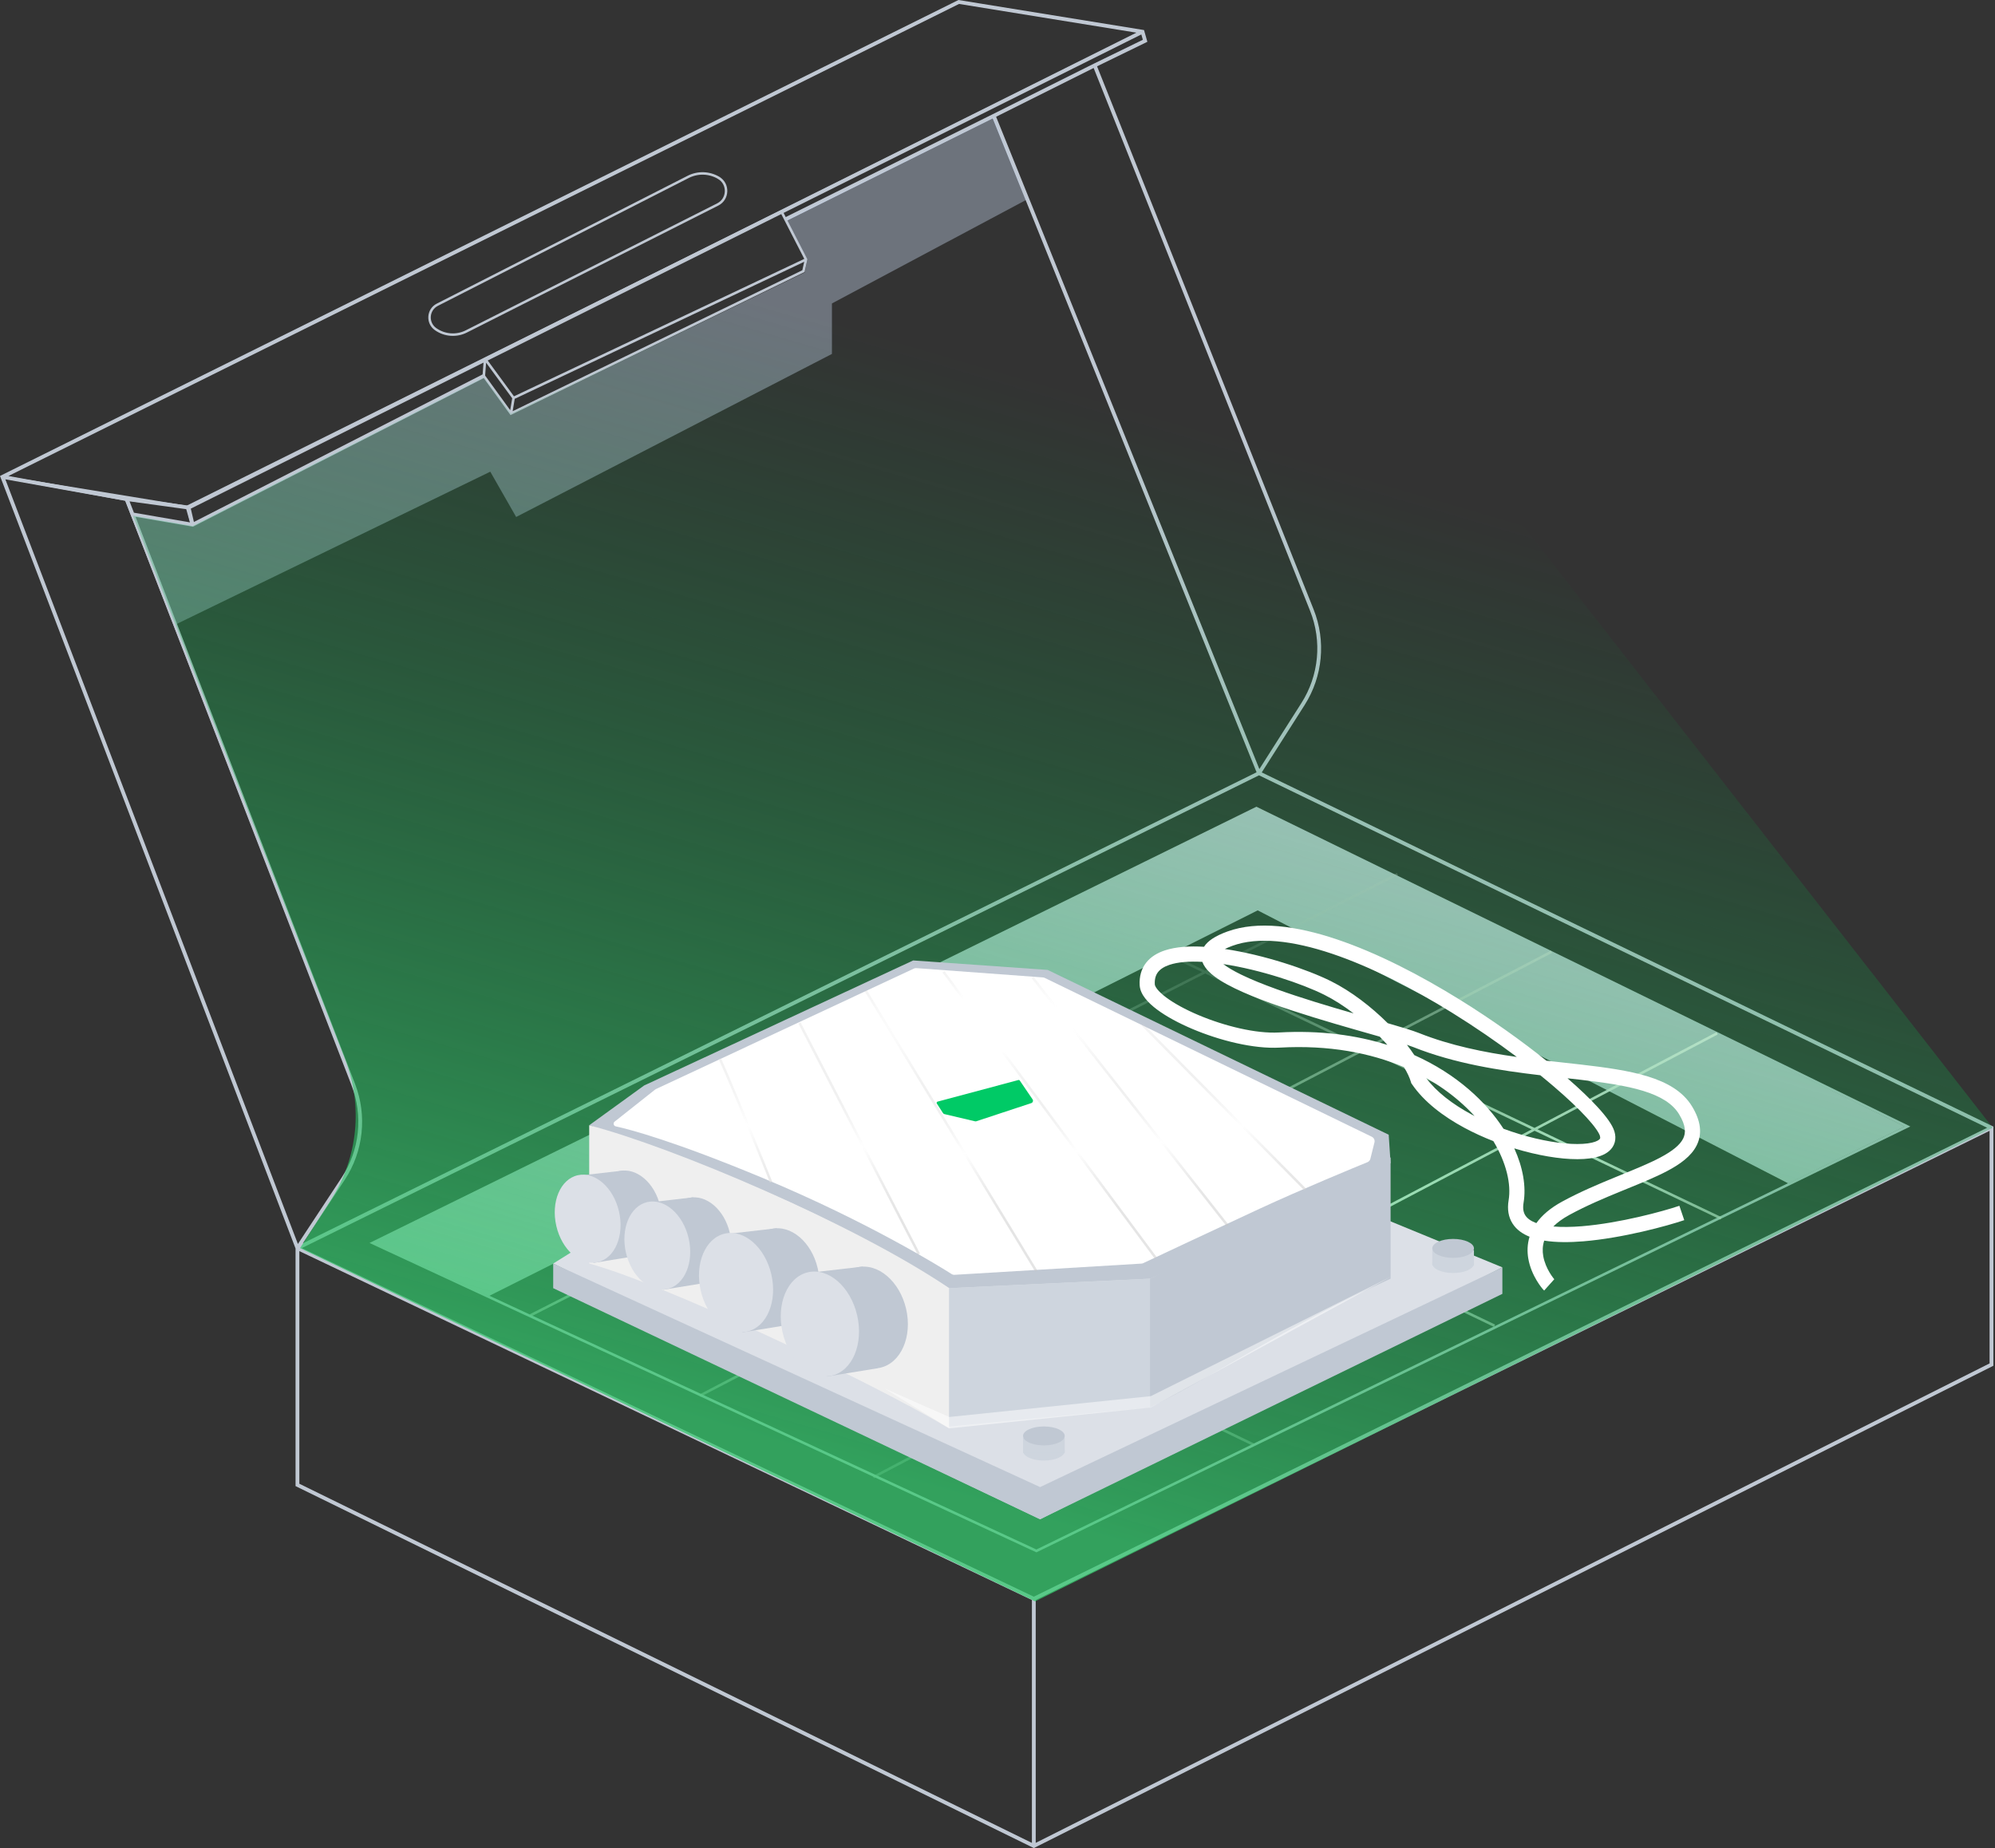 <svg width="802" height="743" viewBox="0 0 802 743" fill="none" xmlns="http://www.w3.org/2000/svg">
<rect x="0" y="0" width="802" height="743" fill="#333333" stroke="none"/>
<g clip-path="url(#clip0_1368_1943)">
<path fill-rule="evenodd" clip-rule="evenodd" d="M385.305 0L459.9 12.082L461.249 16.803L441.021 26.658L528.076 245.01C533.12 257.662 531.776 271.968 524.463 283.459L507.225 310.548L801.347 452.933V549.086L415.604 743L118.814 597.474V501.934L0 191.349L385.305 0ZM120.338 503V596.525L414.838 740.928V643.263L120.338 503ZM416.361 643.256V740.914L799.824 548.147V454.633L416.361 643.256ZM798.849 453.415L506.126 311.709L121.321 501.781L415.594 641.936L798.849 453.415ZM121.759 499.866L505.152 310.491L399.073 47.621L316.05 88.875L315.372 87.511L399.131 45.892L399.133 45.891L439.711 25.602L439.718 25.599L459.433 15.993L458.82 13.848L76.704 204.482L77.956 209.851L194.146 150.466L194.839 151.822L77.556 211.766L54.486 207.79L142.715 435.725C147.664 448.51 146.122 462.9 138.578 474.347L121.759 499.866ZM53.845 206.133L76.433 210.027L75.203 204.752L52.08 201.573L53.845 206.133ZM51.022 199.889L75.696 203.283L456.845 13.131L385.544 1.582L3.364 191.379L51.022 199.889ZM2.152 192.71L50.347 201.316L141.294 436.275C146.065 448.601 144.58 462.473 137.306 473.509L119.757 500.135L2.152 192.71ZM400.441 46.94L506.275 309.203L523.178 282.641C530.228 271.563 531.524 257.771 526.661 245.574L439.651 27.335L400.441 46.94Z" fill="#C0C8D3"/>
<path fill-rule="evenodd" clip-rule="evenodd" d="M385.341 0.25L459.708 12.295L460.959 16.674L440.711 26.538L527.85 245.098C532.865 257.678 531.529 271.903 524.258 283.329L506.874 310.646L801.104 453.083V548.936L415.6 742.729L119.054 597.323V501.888L0.302 191.467L385.341 0.25ZM120.094 502.616V596.674L415.077 741.314V643.109L120.094 502.616ZM416.118 643.104V741.305L800.063 548.294V454.245L416.118 643.104ZM799.397 453.413L506.123 311.439L120.766 501.784L415.594 642.203L799.397 453.413ZM121.065 500.476L505.458 310.607L399.197 47.288L315.94 88.658L315.477 87.726L399.237 46.107L439.816 25.817L439.821 25.814L459.719 16.121L458.97 13.5L75.824 204.068L77.635 210.284L194.253 150.679L194.727 151.606L77.516 211.514L54.105 207.478L142.488 435.811C147.409 448.524 145.876 462.831 138.374 474.213L121.065 500.476ZM53.667 206.347L76.422 210.269L74.766 204.319L51.72 201.316L53.667 206.347ZM50.346 201.316L1.771 192.396L119.698 500.659L137.505 473.641C144.822 462.54 146.317 448.585 141.517 436.187L50.346 201.316ZM2.6 191.487L75.016 203.307L457.619 13.011L385.504 1.33L2.6 191.487ZM400.132 46.822L506.225 309.727L523.38 282.77C530.471 271.626 531.775 257.753 526.883 245.483L439.776 27.001L400.132 46.822Z" fill="#C0C8D3"/>
<path d="M149.75 499.713L505.602 324.908L765.728 452.89L718.906 475.781L505.602 366.008L196.573 521.043L149.75 499.713Z" fill="#C0C8D3"/>
<path d="M175.819 122.508L175.819 122.508L276.641 71.118C280.509 69.146 285.116 69.282 288.861 71.478L289.114 71.047L288.861 71.479C293.038 73.928 292.846 80.028 288.525 82.211L187.464 133.251C183.488 135.258 178.728 134.9 175.099 132.32C171.577 129.817 171.97 124.47 175.819 122.508Z" stroke="#C0C8D3"/>
<path fill-rule="evenodd" clip-rule="evenodd" d="M314.377 84.377L324.582 104.251L323.446 109.361L205.251 166.89L193.957 151.294L194.515 144.046L314.377 84.377ZM195.422 145.821L195.024 150.993L205.107 164.918L205.907 160.119L195.422 145.821ZM206.925 160.342L206.095 165.322L322.539 108.646L323.295 105.247L206.925 160.342ZM323.325 104.081L206.622 159.334L195.796 144.571L313.92 85.766L323.325 104.081Z" fill="#C0C8D3"/>
<path opacity="0.4" d="M197.093 189.641L70.672 251.031L54.024 207.33L77.435 211.492L194.492 151.663L205.417 166.75L323.514 109.522L324.555 104.32L316.231 88.192L399.471 47.092L412.477 80.388L334.439 122.008V142.298L207.498 207.85L197.093 189.641Z" fill="#C3D3E9"/>
<path fill-rule="evenodd" clip-rule="evenodd" d="M505.081 324.329L767.954 452.892L416.645 624.109L148.543 499.727L505.081 324.329ZM505.082 325.488L150.956 499.7L416.633 622.957L765.583 452.89L505.082 325.488Z" fill="#C0C8D3"/>
<path fill-rule="evenodd" clip-rule="evenodd" d="M302.592 483.944L213.456 529.31L212.984 528.383L301.419 483.373C269.176 467.676 246.013 456.301 242.619 454.383L243.131 453.477C246.535 455.401 269.99 466.918 302.581 482.782L395.308 435.588C363.467 420.409 340.657 409.455 337.305 407.56L337.817 406.654C341.165 408.547 364.261 419.636 396.478 434.993L483.282 390.813L425.779 363.355L426.228 362.417L484.451 390.218L561.553 350.977L562.025 351.904L485.635 390.783L548.968 421.024L623.459 382.194L623.939 383.117L550.143 421.585L616.891 453.457L690.049 414.971L690.533 415.892L618.063 454.017L692.076 489.358L691.628 490.297L616.914 454.621L531.812 499.391C557.44 511.609 581.534 523.131 601.034 532.54L600.582 533.477C580.905 523.984 556.551 512.337 530.662 499.996L438.336 548.566C462.67 560.326 485.534 571.365 504.267 580.403L503.815 581.34C484.91 572.219 461.788 561.056 437.191 549.168L351.329 594.338L350.845 593.417L436.027 548.606C414.118 538.017 391.078 526.872 368.835 516.097L281.614 561.563L281.133 560.641L367.668 515.532C344.312 504.217 321.873 493.329 302.592 483.944ZM303.754 483.353C323.064 492.751 345.494 503.634 368.818 514.933L461.036 466.861C459.499 466.13 457.967 465.402 456.439 464.675C451.231 462.199 446.08 459.75 441.01 457.339C425.11 449.778 410.01 442.595 396.493 436.153L303.754 483.353ZM397.663 435.557C410.989 441.909 425.833 448.97 441.457 456.4C446.529 458.812 451.683 461.262 456.894 463.74C458.654 464.576 460.42 465.416 462.192 466.259L547.813 421.626L484.466 391.378L397.663 435.557ZM548.988 422.187L463.369 466.818C485.604 477.39 508.667 488.358 530.639 498.832L615.742 454.062L548.988 422.187ZM529.49 499.437C507.495 488.953 484.431 477.984 462.213 467.421L369.984 515.498C392.244 526.28 415.283 537.424 437.172 548.003L529.49 499.437Z" fill="url(#paint0_radial_1368_1943)"/>
<path d="M801.105 453.41L460.34 16.398L316.23 88.193L324.554 104.321L323.514 109.523L205.417 166.231L194.491 151.664L77.435 211.493L53.503 207.331L138.729 425.893C145.98 444.49 143.902 465.434 133.136 482.243L120.616 501.793L416.119 643.822L801.105 453.41Z" fill="url(#paint1_linear_1368_1943)"/>
<path fill-rule="evenodd" clip-rule="evenodd" d="M646.595 450.365C647.678 451.899 648.575 453.45 649.01 454.908C649.43 456.318 649.529 457.78 649.149 459.204C648.765 460.64 647.953 461.815 646.912 462.73C644.932 464.469 642.071 465.327 639.103 465.729C633.057 466.548 624.662 465.708 615.814 463.61C613.498 463.06 611.132 462.42 608.749 461.692C612.264 469.436 613.571 477.065 612.48 483.565C612.077 485.966 612.484 487.542 613.197 488.651C613.942 489.808 615.269 490.84 617.385 491.646C617.466 491.677 617.547 491.707 617.63 491.737C619.864 488.604 623.235 485.676 628.003 483.082C635.196 479.169 642.645 476.036 649.467 473.244C650.23 472.932 650.983 472.625 651.727 472.321C657.706 469.882 663.041 467.706 667.381 465.41C672.34 462.787 675.354 460.323 676.625 457.77C677.73 455.549 677.814 452.597 675 447.971C672.415 443.721 667.642 440.759 660.6 438.587C653.567 436.419 644.773 435.187 634.727 434.033C633.225 433.861 631.697 433.69 630.146 433.519C635.04 437.777 639.179 441.737 642.314 445.161C644.032 447.037 645.481 448.787 646.595 450.365ZM619.201 432.291C621.14 433.862 622.992 435.405 624.748 436.908C630.154 441.538 634.603 445.762 637.821 449.276C639.431 451.034 640.699 452.578 641.618 453.879C642.567 455.224 643.018 456.136 643.17 456.648C643.337 457.207 643.296 457.503 643.262 457.632C643.231 457.748 643.156 457.919 642.89 458.152C642.258 458.708 640.835 459.346 638.286 459.691C633.299 460.367 625.735 459.701 617.221 457.681C613.045 456.691 608.706 455.39 604.412 453.804C600.829 448.274 596.14 442.861 590.417 437.94C584.334 432.709 577.039 427.985 568.556 424.194C567.66 422.829 566.667 421.444 565.593 420.055C566.59 420.386 567.433 420.685 568.103 420.952C584.883 427.631 602.862 430.372 619.201 432.291ZM621.648 426.438C624.073 426.717 626.473 426.982 628.838 427.243C631.065 427.489 633.262 427.732 635.422 427.98C645.433 429.13 654.753 430.409 662.395 432.765C670.027 435.118 676.49 438.695 680.206 444.804C683.692 450.537 684.424 455.773 682.079 460.485C679.9 464.864 675.365 468.079 670.23 470.796C665.602 473.244 659.96 475.544 654.041 477.958C653.29 478.264 652.534 478.572 651.775 478.883C644.964 481.671 637.788 484.695 630.915 488.434C628.105 489.963 626.007 491.54 624.45 493.096C627.837 493.393 631.752 493.336 635.983 492.99C651.127 491.755 668.529 487.012 675.119 484.778L677.075 490.548C670.19 492.882 652.278 497.774 636.479 499.063C630.985 499.511 625.519 499.547 620.787 498.779C620.085 500.901 620.048 502.997 620.388 504.974C620.827 507.534 621.898 509.86 622.948 511.624C623.467 512.497 623.965 513.204 624.345 513.701C624.69 514.152 624.87 514.343 624.867 514.346C624.867 514.346 624.851 514.334 624.822 514.308L620.761 518.85C620.426 518.551 619.953 517.989 619.504 517.401C618.996 516.736 618.364 515.835 617.712 514.741C616.421 512.571 614.989 509.532 614.383 506.006C613.918 503.303 613.939 500.296 614.891 497.213C612.133 496.11 609.678 494.441 608.074 491.949C606.376 489.31 605.872 486.125 606.471 482.557C607.552 476.113 605.596 467.527 600.34 458.776C596.356 457.222 592.424 455.433 588.691 453.423C580.147 448.823 572.422 442.943 567.607 435.868L567.337 435.47L567.202 435.008C566.694 433.271 565.741 431.244 564.406 429.033C550.961 423.343 534.314 420.074 514.479 421.183C503.948 421.772 490.308 418.325 479.342 413.682C473.83 411.348 468.821 408.641 465.102 405.85C463.244 404.456 461.62 402.976 460.415 401.435C459.233 399.925 458.267 398.117 458.155 396.109C457.958 392.59 458.82 389.529 460.737 387.068C462.617 384.654 465.3 383.087 468.282 382.099C472.678 380.643 478.167 380.3 484.024 380.645C484.816 379.393 485.967 378.344 487.297 377.451C488.913 376.366 490.972 375.391 493.447 374.495C505.657 370.075 521.275 372.237 537.408 377.658C553.657 383.118 570.986 392.077 586.954 401.981C599.735 409.908 611.711 418.481 621.648 426.438ZM492.399 381.535C493.257 381.109 494.289 380.67 495.52 380.224C505.74 376.524 519.701 378.135 535.467 383.433C551.116 388.692 568.005 397.398 583.743 407.159C593.016 412.91 601.853 419.005 609.76 424.936C596.637 423.083 583.126 420.374 570.356 415.291C567.877 414.304 563.414 412.958 557.876 411.361C551.269 404.776 543.197 398.544 535.096 394.497C525.525 389.715 508.039 383.851 492.399 381.535ZM483.346 386.71C478.077 386.424 473.55 386.772 470.198 387.883C467.965 388.622 466.464 389.632 465.544 390.812C464.663 391.944 464.111 393.494 464.238 395.769C464.253 396.042 464.425 396.674 465.213 397.681C465.979 398.658 467.157 399.775 468.759 400.976C471.956 403.376 476.487 405.857 481.717 408.071C492.237 412.525 504.898 415.616 514.138 415.1C530.698 414.174 545.245 416.168 557.729 420.096C556.788 419.024 555.791 417.942 554.743 416.861C554.716 416.833 554.689 416.805 554.662 416.777C553.17 416.349 551.596 415.901 549.953 415.432C548.37 414.981 546.723 414.511 545.024 414.024C534.382 410.976 521.922 407.314 511.088 403.406C505.671 401.451 500.607 399.416 496.352 397.342C492.155 395.297 488.508 393.104 486.116 390.76C484.966 389.634 483.913 388.256 483.346 386.71ZM544.167 407.439C534.141 404.55 522.942 401.205 513.156 397.674C507.845 395.758 503.005 393.807 499.021 391.865C495.932 390.36 493.495 388.925 491.771 387.601C506.689 389.846 523.419 395.475 532.373 399.947C536.334 401.926 540.34 404.509 544.167 407.439ZM573.331 433.408C577.439 438.968 583.926 443.937 591.58 448.058C591.975 448.271 592.372 448.481 592.772 448.688C590.865 446.601 588.757 444.548 586.445 442.56C582.617 439.268 578.245 436.172 573.331 433.408Z" fill="white"/>
<path d="M603.199 517.137L418.127 610.815L222.392 517.137L377.761 456.207L603.199 517.137Z" fill="#C0C8D3"/>
<path d="M603.961 509.52L417.365 605.484L222.392 507.997L372.43 414.319L603.961 509.52Z" fill="#DCE0E7"/>
<path d="M419.65 587.205C424.277 587.205 428.028 585.5 428.028 583.397C428.028 581.294 424.277 579.589 419.65 579.589C415.023 579.589 411.272 581.294 411.272 583.397C411.272 585.5 415.023 587.205 419.65 587.205Z" fill="#CED5DE"/>
<path d="M411.272 584.159V578.066H428.028V584.159H411.272Z" fill="#CED5DE"/>
<path d="M419.65 581.112C424.277 581.112 428.028 579.407 428.028 577.304C428.028 575.201 424.277 573.496 419.65 573.496C415.023 573.496 411.272 575.201 411.272 577.304C411.272 579.407 415.023 581.112 419.65 581.112Z" fill="#C0C8D3"/>
<path d="M584.159 511.805C588.786 511.805 592.537 510.1 592.537 507.997C592.537 505.894 588.786 504.189 584.159 504.189C579.532 504.189 575.781 505.894 575.781 507.997C575.781 510.1 579.532 511.805 584.159 511.805Z" fill="#CED5DE"/>
<path d="M575.781 508.759V502.666H592.537V508.759H575.781Z" fill="#CED5DE"/>
<path d="M584.159 505.712C588.786 505.712 592.537 504.007 592.537 501.904C592.537 499.801 588.786 498.096 584.159 498.096C579.532 498.096 575.781 499.801 575.781 501.904C575.781 504.007 579.532 505.712 584.159 505.712Z" fill="#C0C8D3"/>
<path d="M462.3 514.09L381.569 517.898C381.569 517.898 341.203 492.003 300.076 476.009C258.949 460.015 236.862 452.399 236.862 452.399L258.949 436.405L367.098 386.139L421.173 389.947L558.264 456.207L559.025 467.632C559.025 467.632 529.322 480.905 510.282 491.242C491.241 501.578 462.3 514.09 462.3 514.09Z" fill="#C0C8D3"/>
<path d="M458.87 508.02L383.75 512.527C383.323 512.553 382.92 512.455 382.559 512.225C378.317 509.526 349.114 491.301 306.931 473.724C270.895 458.71 253.331 454.114 247.514 452.842C246.656 452.655 246.376 451.5 247.065 450.954L263.336 438.074C263.457 437.977 263.59 437.895 263.73 437.83L367.387 389.406C367.697 389.261 368.039 389.198 368.38 389.224L419.267 392.965C419.52 392.984 419.767 393.05 419.995 393.161L551.472 457.021C552.323 457.435 552.768 458.388 552.539 459.305L550.894 465.885C550.739 466.504 550.313 467.006 549.722 467.248C545.021 469.171 523.353 478.088 506.474 485.91C488.664 494.163 462.859 506.301 459.597 507.836C459.367 507.944 459.123 508.005 458.87 508.02Z" fill="white"/>
<path d="M381.569 517.898C343.488 492.003 270.119 461.031 236.862 452.399V507.997C266.108 515.918 347.296 553.948 381.569 574.258V517.898Z" fill="#EFEFEF"/>
<path d="M381.569 573.496V517.898L462.3 514.09V565.88L381.569 573.496Z" fill="#CED5DE"/>
<path d="M559.025 465.347C506.474 485.149 486.926 502.666 462.3 514.09V565.88C491.242 551.409 518.66 532.369 559.025 514.09V465.347Z" fill="#C0C8D3"/>
<path d="M222.392 517.898V507.997L418.127 597.868L603.961 509.52V520.183L418.127 610.815L222.392 517.898Z" fill="#C0C8D3"/>
<path d="M309.977 475.248C308.759 472.201 294.999 437.929 289.414 425.743M369.383 504.189L321.402 411.272M416.604 511.044L348.058 398.325M464.585 505.712L379.284 390.708M493.527 492.765L415.08 392.993M524.753 478.294L459.254 412.034" stroke="url(#paint2_radial_1368_1943)"/>
<path d="M392.5 450.788L414.583 443.496C415.214 443.288 415.47 442.534 415.096 441.984L409.948 434.414C409.829 434.238 409.611 434.157 409.406 434.212L376.899 442.904C376.572 442.991 376.425 443.372 376.607 443.657L379.066 447.489C379.206 447.707 379.426 447.863 379.678 447.922L391.957 450.811C392.137 450.854 392.324 450.845 392.5 450.788Z" fill="#00CA66"/>
<path opacity="0.5" d="M381.569 569.688L355.674 558.264L381.569 574.258L462.617 565.88L559.025 513.328L462.617 561.31L381.569 569.688Z" fill="white"/>
<path d="M256.697 504.755C263.657 503.152 267.55 494.261 265.393 484.896C263.236 475.531 255.846 469.239 248.887 470.841C241.927 472.444 238.034 481.335 240.191 490.7C242.348 500.065 249.738 506.358 256.697 504.755Z" fill="#C0C8D3"/>
<path d="M250.79 470.578L231.028 472.86L238.564 507.746L255.736 504.953L250.79 470.578Z" fill="#C0C8D3"/>
<path d="M240.264 507.447C247.224 505.845 251.064 496.722 248.841 487.072C246.619 477.421 239.175 470.897 232.216 472.5C225.256 474.103 221.416 483.226 223.639 492.876C225.861 502.526 233.305 509.05 240.264 507.447Z" fill="#DCE0E7"/>
<path d="M284.696 515.539C291.656 513.937 295.549 505.046 293.392 495.681C291.235 486.316 283.845 480.023 276.886 481.626C269.926 483.229 266.033 492.12 268.19 501.485C270.347 510.85 277.737 517.142 284.696 515.539Z" fill="#C0C8D3"/>
<path d="M278.789 481.363L259.027 483.645L266.563 518.531L283.735 515.738L278.789 481.363Z" fill="#C0C8D3"/>
<path d="M268.264 518.232C275.223 516.629 279.063 507.506 276.84 497.856C274.618 488.205 267.174 481.681 260.215 483.284C253.255 484.887 249.415 494.01 251.638 503.66C253.861 513.311 261.304 519.834 268.264 518.232Z" fill="#DCE0E7"/>
<path d="M318.93 532.288C326.768 530.482 331.152 520.469 328.723 509.923C326.294 499.376 317.971 492.29 310.134 494.095C302.296 495.9 297.911 505.913 300.34 516.46C302.769 527.006 311.092 534.093 318.93 532.288Z" fill="#C0C8D3"/>
<path d="M312.278 493.798L290.022 496.368L298.508 535.656L317.847 532.511L312.278 493.798Z" fill="#C0C8D3"/>
<path d="M300.424 535.319C308.262 533.514 312.587 523.241 310.083 512.372C307.58 501.504 299.198 494.157 291.36 495.962C283.522 497.767 279.198 508.041 281.701 518.909C284.204 529.777 292.587 537.125 300.424 535.319Z" fill="#DCE0E7"/>
<path d="M353.925 549.862C362.202 547.956 366.832 537.382 364.267 526.245C361.702 515.107 352.913 507.624 344.636 509.53C336.36 511.436 331.729 522.01 334.294 533.148C336.86 544.285 345.649 551.769 353.925 549.862Z" fill="#C0C8D3"/>
<path d="M346.901 509.216L323.398 511.931L332.36 553.42L352.782 550.099L346.901 509.216Z" fill="#C0C8D3"/>
<path d="M334.383 553.064C342.66 551.158 347.227 540.308 344.584 528.831C341.94 517.354 333.088 509.595 324.811 511.502C316.534 513.408 311.967 524.257 314.611 535.734C317.254 547.211 326.106 554.97 334.383 553.064Z" fill="#DCE0E7"/>
</g>
<defs>
<radialGradient id="paint0_radial_1368_1943" cx="0" cy="0" r="1" gradientUnits="userSpaceOnUse" gradientTransform="translate(432.775 338.667) rotate(90.118) scale(256.368 529.57)">
<stop offset="0.126" stop-color="#C4C4C4" stop-opacity="0"/>
<stop offset="0.608" stop-color="white"/>
<stop offset="1" stop-color="#C4C4C4" stop-opacity="0.44"/>
</radialGradient>
<linearGradient id="paint1_linear_1368_1943" x1="403.113" y1="605.324" x2="594.046" y2="-47.593" gradientUnits="userSpaceOnUse">
<stop stop-color="#32C96C" stop-opacity="0.73"/>
<stop offset="0.645" stop-color="#00973A" stop-opacity="0"/>
</linearGradient>
<radialGradient id="paint2_radial_1368_1943" cx="0" cy="0" r="1" gradientUnits="userSpaceOnUse" gradientTransform="translate(398.839 411.828) rotate(90.175) scale(85.655 262.478)">
<stop offset="0.126" stop-color="#C4C4C4" stop-opacity="0"/>
<stop offset="0.608" stop-color="white"/>
<stop offset="1" stop-color="#C4C4C4" stop-opacity="0.44"/>
</radialGradient>
<clipPath id="clip0_1368_1943">
<rect width="802" height="743" fill="white"/>
</clipPath>
</defs>
</svg>
